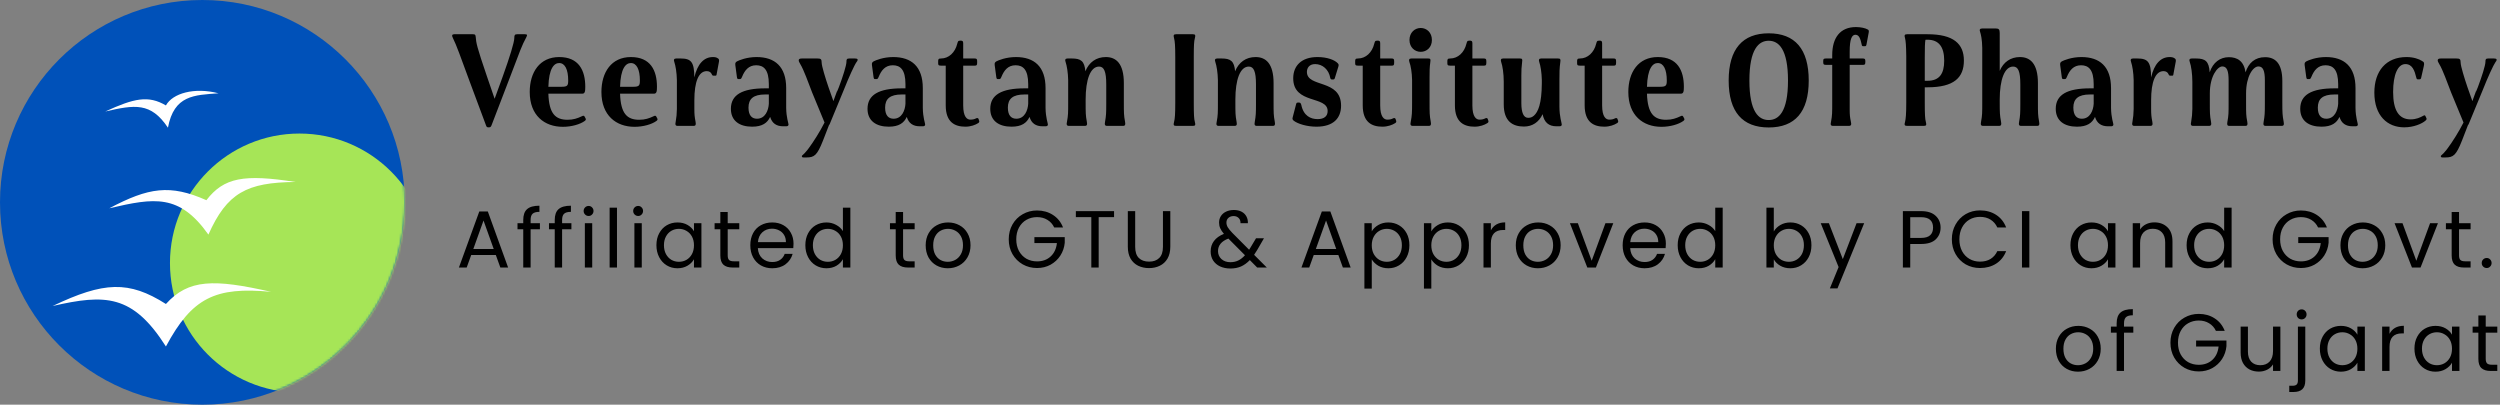 <svg xmlns="http://www.w3.org/2000/svg" width="1112" height="180" viewBox="0 0 1112 180" fill="none"><rect x="0" y="0" width="1112" height="180" fill="#808080" stroke="none"/><circle cx="90" cy="90" r="90" fill="#0051B9"></circle><mask id="mask0_285_62" style="mask-type:alpha" maskUnits="userSpaceOnUse" x="0" y="0" width="180" height="180"><circle cx="90" cy="90" r="90" fill="#0051B9"></circle></mask><g mask="url(#mask0_285_62)"><circle cx="133.2" cy="117.001" r="57.6" fill="#A6E557"></circle></g><path d="M120.6 129.812C95.716 127.418 85.387 132.479 73.8 154.112C59.009 130.864 46.813 130.762 23.4 136.112C46.211 125.23 57.309 124.746 73.8 135.212C83.885 124.052 95.202 124.047 120.6 129.812Z" fill="white"></path><path d="M131.4 80.947C109.805 81.127 100.984 85.759 92.7 104.347C79.764 86.158 68.741 87.941 48.6 92.647C66.123 83.381 75.627 81.89 91.8 89.047C99.608 78.924 108.518 77.368 131.4 80.947Z" fill="white"></path><path d="M97.201 41.499C86.4 42.301 77.4 42.301 74.701 56.799C67.078 45.38 59.91 46.588 46.8 49.599C59.661 43.702 65.964 42.285 73.8 46.899C76.76 41.514 86.4 38.701 97.201 41.499Z" fill="white"></path><path d="M226.564 35.062L218.618 55.768C218.328 56.406 218.154 56.638 217.516 56.638H217.168C216.588 56.638 216.414 56.406 216.182 55.768L209.048 36.628C204.756 24.97 203.074 20.156 201.45 16.908C200.87 15.806 201.044 15.226 202.03 15.226H210.324C211.426 15.226 211.484 15.516 211.6 16.444C211.832 19.17 211.948 20.388 216.646 34.134L220.01 43.936L223.664 33.902C226.738 25.318 228.768 18.822 228.768 16.85C228.768 15.632 228.942 15.226 230.102 15.226H233.466C234.626 15.226 234.568 15.632 234.104 16.56C231.958 20.62 231.668 21.664 226.564 35.062ZM248.732 25.376C257.432 25.376 260.332 31.292 260.332 38.6C260.332 40.746 260.158 41.674 258.94 41.674H243.918C244.208 50.49 246.992 53.274 252.444 53.274C255.054 53.274 256.852 52.636 258.824 51.708C259.462 51.36 259.81 51.418 260.042 51.882L260.39 52.52C260.738 53.1 260.622 53.39 260.1 53.796C258.012 55.304 254.242 56.406 250.356 56.406C242.178 56.406 235.624 51.36 235.624 40.92C235.624 32.104 240.09 25.376 248.732 25.376ZM248.732 28.044C246.47 28.044 244.15 30.364 243.918 38.6H249.718C252.386 38.6 252.734 38.078 252.734 35.816C252.734 30.886 251.284 28.044 248.732 28.044ZM280.618 25.376C289.318 25.376 292.218 31.292 292.218 38.6C292.218 40.746 292.044 41.674 290.826 41.674H275.804C276.094 50.49 278.878 53.274 284.33 53.274C286.94 53.274 288.738 52.636 290.71 51.708C291.348 51.36 291.696 51.418 291.928 51.882L292.276 52.52C292.624 53.1 292.508 53.39 291.986 53.796C289.898 55.304 286.128 56.406 282.242 56.406C274.064 56.406 267.51 51.36 267.51 40.92C267.51 32.104 271.976 25.376 280.618 25.376ZM280.618 28.044C278.356 28.044 276.036 30.364 275.804 38.6H281.604C284.272 38.6 284.62 38.078 284.62 35.816C284.62 30.886 283.17 28.044 280.618 28.044ZM308.387 56H301.485C300.383 56 300.267 55.42 300.557 54.086C300.905 52.056 301.021 50.838 301.079 48.46V35.642C301.021 32.336 300.499 29.204 299.919 27.522C299.571 26.594 299.803 26.014 300.789 26.014H302.703C307.401 26.014 308.793 27.522 308.851 34.424C310.185 28.508 313.085 25.376 317.087 25.376C317.957 25.376 318.653 25.492 319.233 25.898C319.755 26.188 319.929 26.536 319.813 27.348L318.769 32.974C318.711 33.496 318.595 33.67 318.189 33.67H317.493C317.087 33.67 316.855 33.612 316.623 33.09C316.275 32.162 315.463 31.64 314.361 31.64C310.765 31.64 308.851 36.338 308.851 44.574V48.46C308.851 50.838 308.967 52.056 309.373 54.086C309.605 55.42 309.547 56 308.387 56ZM349.692 56.174H348.358C345.342 56.174 343.428 54.84 342.558 51.998C341.34 54.666 339.078 56.348 334.554 56.348C328.928 56.348 325.1 53.738 325.1 48.402C325.1 42.196 330.088 39.296 340.354 39.296H341.978V37.44C341.978 30.944 339.658 29.03 336.352 29.03C332.988 29.03 331.248 31.292 330.088 34.134C329.682 35.062 329.566 35.178 329.044 35.178H328.406C328.058 35.178 327.884 35.004 327.768 34.192L327.072 28.972C326.956 27.986 327.188 27.696 327.826 27.29C328.696 26.826 332.118 25.376 336.526 25.376C344.646 25.376 349.692 29.61 349.692 39.18V47.996C349.75 52.346 350.736 54.782 350.736 55.362C350.736 55.884 350.388 56.174 349.692 56.174ZM332.93 47.88C332.93 51.418 334.496 52.81 336.7 52.81C340.354 52.81 341.804 49.156 341.978 46.14V42.022H340.354C335.076 42.022 332.93 43.994 332.93 47.88ZM375.397 39.818L368.959 55.42C368.901 55.478 368.843 55.536 368.785 55.536L366.059 62.554C363.449 69.166 362.173 70.036 358.693 70.036H357.417C356.837 70.036 356.663 69.804 356.663 69.514C356.663 68.992 357.301 69.05 359.157 66.672L359.853 65.744C361.709 63.25 364.725 58.552 366.755 54.492L361.245 41.152C359.505 36.686 357.591 31.176 355.967 28.508C355.503 27.754 355.271 27.232 355.271 26.826C355.271 26.246 355.735 26.014 356.721 26.014H363.565C365.131 26.014 365.479 26.304 365.479 27.928C365.479 29.32 367.161 34.83 368.495 38.716L370.699 44.98L371.279 43.356L372.323 40.514V40.746L373.135 38.774C374.933 34.018 376.499 29.03 376.499 27.522C376.499 26.42 376.615 26.014 377.775 26.014H380.269C381.371 26.014 382.009 26.362 380.965 27.638C380.037 28.914 377.427 34.656 375.397 39.818ZM410.463 56.174H409.129C406.113 56.174 404.199 54.84 403.329 51.998C402.111 54.666 399.849 56.348 395.325 56.348C389.699 56.348 385.871 53.738 385.871 48.402C385.871 42.196 390.859 39.296 401.125 39.296H402.749V37.44C402.749 30.944 400.429 29.03 397.123 29.03C393.759 29.03 392.019 31.292 390.859 34.134C390.453 35.062 390.337 35.178 389.815 35.178H389.177C388.829 35.178 388.655 35.004 388.539 34.192L387.843 28.972C387.727 27.986 387.959 27.696 388.597 27.29C389.467 26.826 392.889 25.376 397.297 25.376C405.417 25.376 410.463 29.61 410.463 39.18V47.996C410.521 52.346 411.507 54.782 411.507 55.362C411.507 55.884 411.159 56.174 410.463 56.174ZM393.701 47.88C393.701 51.418 395.267 52.81 397.471 52.81C401.125 52.81 402.575 49.156 402.749 46.14V42.022H401.125C395.847 42.022 393.701 43.994 393.701 47.88ZM418.572 26.014C421.994 26.014 424.836 23.346 425.764 19.518C426.054 18.648 425.996 18.068 427.098 18.068C428.142 18.068 428.432 18.242 428.432 19.286V26.014H433.478C434.406 26.014 434.638 26.246 434.638 27.232V27.87C434.638 29.03 434.406 29.204 433.478 29.204H428.432V46.894C428.432 51.998 430.114 53.216 431.622 53.216C432.782 53.216 433.536 52.984 434.174 52.636C434.696 52.404 435.044 52.462 435.276 52.926L435.392 53.332C435.682 53.97 435.682 54.376 435.16 54.724C433.826 55.594 431.738 56.348 429.418 56.348C424.778 56.348 420.66 54.434 420.66 46.894V29.204H418.572C417.296 29.204 417.296 28.798 417.296 27.928V27.29C417.296 26.362 417.412 26.014 418.572 26.014ZM465.06 56.174H463.726C460.71 56.174 458.796 54.84 457.926 51.998C456.708 54.666 454.446 56.348 449.922 56.348C444.296 56.348 440.468 53.738 440.468 48.402C440.468 42.196 445.456 39.296 455.722 39.296H457.346V37.44C457.346 30.944 455.026 29.03 451.72 29.03C448.356 29.03 446.616 31.292 445.456 34.134C445.05 35.062 444.934 35.178 444.412 35.178H443.774C443.426 35.178 443.252 35.004 443.136 34.192L442.44 28.972C442.324 27.986 442.556 27.696 443.194 27.29C444.064 26.826 447.486 25.376 451.894 25.376C460.014 25.376 465.06 29.61 465.06 39.18V47.996C465.118 52.346 466.104 54.782 466.104 55.362C466.104 55.884 465.756 56.174 465.06 56.174ZM448.298 47.88C448.298 51.418 449.864 52.81 452.068 52.81C455.722 52.81 457.172 49.156 457.346 46.14V42.022H455.722C450.444 42.022 448.298 43.994 448.298 47.88ZM499.424 56H492.522C491.362 56 491.304 55.42 491.536 54.086C492 51.476 492.058 50.258 492.058 46.256V37.498C492.058 31.814 491.072 29.61 488.868 29.61C484.982 29.61 482.894 35.468 482.894 44.226V45.502C482.894 50.2 482.894 51.302 483.416 54.086C483.648 55.42 483.59 56 482.43 56H475.528C474.426 56 474.31 55.42 474.6 54.086C475.122 51.302 475.122 50.2 475.122 45.502V35.642C475.064 32.336 474.542 29.204 473.962 27.522C473.614 26.594 473.846 26.014 474.832 26.014H476.746C480.748 26.014 482.372 27.116 482.778 31.698C484.402 27.696 487.592 25.376 491.884 25.376C496.408 25.376 499.888 28.218 499.888 36.976V45.502C499.888 50.2 499.888 51.302 500.41 54.086C500.642 55.42 500.584 56 499.424 56ZM523.165 15.226H530.589C531.749 15.226 531.807 15.69 531.459 17.082C531.111 18.242 530.995 20.272 530.995 25.028V45.966C530.995 50.954 531.111 52.984 531.459 54.144C531.807 55.536 531.749 56 530.589 56H523.165C521.947 56 521.889 55.536 522.237 54.144C522.585 52.926 522.759 50.838 522.759 45.56V25.666C522.759 20.388 522.585 18.3 522.237 17.082C521.889 15.69 521.947 15.226 523.165 15.226ZM566.026 56H559.124C557.964 56 557.906 55.42 558.138 54.086C558.602 51.476 558.66 50.258 558.66 46.256V37.498C558.66 31.814 557.674 29.61 555.47 29.61C551.584 29.61 549.496 35.468 549.496 44.226V45.502C549.496 50.2 549.496 51.302 550.018 54.086C550.25 55.42 550.192 56 549.032 56H542.13C541.028 56 540.912 55.42 541.202 54.086C541.724 51.302 541.724 50.2 541.724 45.502V35.642C541.666 32.336 541.144 29.204 540.564 27.522C540.216 26.594 540.448 26.014 541.434 26.014H543.348C547.35 26.014 548.974 27.116 549.38 31.698C551.004 27.696 554.194 25.376 558.486 25.376C563.01 25.376 566.49 28.218 566.49 36.976V45.502C566.49 50.2 566.49 51.302 567.012 54.086C567.244 55.42 567.186 56 566.026 56ZM586.069 52.984C589.027 52.984 590.535 51.65 590.535 49.388C590.535 42.428 575.223 46.546 575.223 34.83C575.223 29.262 578.877 25.376 586.011 25.376C590.303 25.376 593.667 26.652 595.059 28.16C595.465 28.624 595.523 28.914 595.291 29.668L593.725 34.772C593.609 35.12 593.435 35.352 592.971 35.352H592.507C592.159 35.352 591.811 35.236 591.695 34.656C591.057 30.944 588.273 28.508 584.967 28.508C582.357 28.508 581.313 30.248 581.313 31.988C581.313 39.122 596.509 35.004 596.509 47.01C596.509 52.578 593.087 56.348 585.547 56.348C581.313 56.348 577.253 55.072 575.513 53.738C574.933 53.274 574.759 52.926 574.991 52.172L576.499 46.372C576.673 45.734 576.789 45.618 577.427 45.618H577.775C578.123 45.618 578.587 45.676 578.819 46.662C579.805 51.534 582.995 52.984 586.069 52.984ZM604.054 26.014C607.476 26.014 610.318 23.346 611.246 19.518C611.536 18.648 611.478 18.068 612.58 18.068C613.624 18.068 613.914 18.242 613.914 19.286V26.014H618.96C619.888 26.014 620.12 26.246 620.12 27.232V27.87C620.12 29.03 619.888 29.204 618.96 29.204H613.914V46.894C613.914 51.998 615.596 53.216 617.104 53.216C618.264 53.216 619.018 52.984 619.656 52.636C620.178 52.404 620.526 52.462 620.758 52.926L620.874 53.332C621.164 53.97 621.164 54.376 620.642 54.724C619.308 55.594 617.22 56.348 614.9 56.348C610.26 56.348 606.142 54.434 606.142 46.894V29.204H604.054C602.778 29.204 602.778 28.798 602.778 27.928V27.29C602.778 26.362 602.894 26.014 604.054 26.014ZM627.748 26.014H635.288C636.274 26.014 636.39 26.362 636.216 27.522C635.868 29.958 635.868 31.814 635.868 34.25V45.502C635.868 50.2 635.868 51.302 636.39 54.086C636.622 55.42 636.564 56 635.404 56H628.502C627.342 56 627.226 55.42 627.516 54.086C628.038 51.302 628.096 50.2 628.096 45.502V35.584C628.038 32.278 627.516 29.204 626.878 27.522C626.588 26.594 626.762 26.014 627.748 26.014ZM636.912 17.778C636.912 21.084 634.592 23.056 631.924 23.056C629.314 23.056 626.936 21.084 626.936 17.778C626.936 14.472 629.314 12.442 631.924 12.442C634.592 12.442 636.912 14.472 636.912 17.778ZM645.057 26.014C648.479 26.014 651.321 23.346 652.249 19.518C652.539 18.648 652.481 18.068 653.583 18.068C654.627 18.068 654.917 18.242 654.917 19.286V26.014H659.963C660.891 26.014 661.123 26.246 661.123 27.232V27.87C661.123 29.03 660.891 29.204 659.963 29.204H654.917V46.894C654.917 51.998 656.599 53.216 658.107 53.216C659.267 53.216 660.021 52.984 660.659 52.636C661.181 52.404 661.529 52.462 661.761 52.926L661.877 53.332C662.167 53.97 662.167 54.376 661.645 54.724C660.311 55.594 658.223 56.348 655.903 56.348C651.263 56.348 647.145 54.434 647.145 46.894V29.204H645.057C643.781 29.204 643.781 28.798 643.781 27.928V27.29C643.781 26.362 643.897 26.014 645.057 26.014ZM685.513 26.014H692.995C694.039 26.014 694.213 26.362 694.039 27.522C693.633 30.422 693.633 32.22 693.633 35.468V47.3C693.633 52.056 694.677 54.724 694.677 55.362C694.677 55.884 694.387 56.174 693.633 56.174H692.299C688.877 56.174 686.847 54.434 686.151 50.78C684.527 54.318 681.627 56.29 677.857 56.29C672.753 56.29 668.867 53.912 668.867 46.43V36.396C668.867 32.742 668.345 29.32 667.707 27.522C667.417 26.594 667.591 26.014 668.577 26.014H676.059C677.103 26.014 677.219 26.362 677.045 27.522C676.755 29.784 676.697 31.35 676.697 33.554V45.908C676.697 50.084 677.683 52.404 679.713 52.404C680.641 52.404 681.395 52.23 682.323 51.418C684.121 49.794 685.745 46.256 685.803 37.034V35.584C685.745 32.278 685.223 29.204 684.643 27.522C684.353 26.594 684.527 26.014 685.513 26.014ZM702.769 26.014C706.191 26.014 709.033 23.346 709.961 19.518C710.251 18.648 710.193 18.068 711.295 18.068C712.339 18.068 712.629 18.242 712.629 19.286V26.014H717.675C718.603 26.014 718.835 26.246 718.835 27.232V27.87C718.835 29.03 718.603 29.204 717.675 29.204H712.629V46.894C712.629 51.998 714.311 53.216 715.819 53.216C716.979 53.216 717.733 52.984 718.371 52.636C718.893 52.404 719.241 52.462 719.473 52.926L719.589 53.332C719.879 53.97 719.879 54.376 719.357 54.724C718.023 55.594 715.935 56.348 713.615 56.348C708.975 56.348 704.857 54.434 704.857 46.894V29.204H702.769C701.493 29.204 701.493 28.798 701.493 27.928V27.29C701.493 26.362 701.609 26.014 702.769 26.014ZM737.386 25.376C746.086 25.376 748.986 31.292 748.986 38.6C748.986 40.746 748.812 41.674 747.594 41.674H732.572C732.862 50.49 735.646 53.274 741.098 53.274C743.708 53.274 745.506 52.636 747.478 51.708C748.116 51.36 748.464 51.418 748.696 51.882L749.044 52.52C749.392 53.1 749.276 53.39 748.754 53.796C746.666 55.304 742.896 56.406 739.01 56.406C730.832 56.406 724.278 51.36 724.278 40.92C724.278 32.104 728.744 25.376 737.386 25.376ZM737.386 28.044C735.124 28.044 732.804 30.364 732.572 38.6H738.372C741.04 38.6 741.388 38.078 741.388 35.816C741.388 30.886 739.938 28.044 737.386 28.044ZM786.717 14.82C798.375 14.82 804.523 21.78 804.523 35.816C804.523 49.852 798.375 56.696 786.717 56.696C775.117 56.696 768.911 49.852 768.911 35.816C768.911 21.78 775.117 14.82 786.717 14.82ZM786.717 53.39C791.125 53.39 795.301 49.852 795.301 35.816C795.301 21.78 791.125 18.126 786.717 18.126C782.309 18.126 778.133 21.78 778.133 35.816C778.133 49.852 782.309 53.39 786.717 53.39ZM812.245 26.014H814.971V24.506C814.971 16.792 818.509 12.036 825.527 12.036C827.789 12.036 829.819 12.558 830.689 13.08C831.269 13.37 831.327 13.66 831.211 14.414L830.225 19.75C830.109 20.388 829.877 20.562 829.529 20.562H828.833C828.369 20.562 828.137 20.388 828.079 19.808C827.557 17.488 827.035 15.458 825.295 15.458C823.671 15.458 822.743 17.43 822.743 22.94V26.014H828.543C829.471 26.014 829.703 26.246 829.703 27.232V27.522C829.703 28.682 829.471 28.856 828.543 28.856H822.743V48.924C822.743 51.012 822.859 52.172 823.265 54.086C823.555 55.42 823.497 56 822.279 56H815.435C814.217 56 814.159 55.42 814.449 54.086C814.971 51.302 814.971 50.2 814.971 45.502V28.856H812.245C811.143 28.856 810.969 28.624 810.969 27.58V27.29C810.969 26.246 811.085 26.014 812.245 26.014ZM848.31 15.226H857.358C868.958 15.226 873.54 19.518 873.54 26.942C873.54 34.482 869.19 38.832 857.358 38.832H856.14V45.56C856.14 50.838 856.256 52.926 856.604 54.144C856.952 55.536 856.894 56 855.676 56H848.31C847.092 56 846.976 55.536 847.382 54.144C847.672 52.926 847.904 50.838 847.904 45.56V25.028C847.846 20.272 847.672 18.242 847.382 17.082C846.976 15.69 847.092 15.226 848.31 15.226ZM856.952 17.662C856.778 17.662 856.604 17.662 856.43 17.72C856.198 18.996 856.14 21.2 856.14 25.666V35.932H857.358C862.636 35.932 864.782 32.8 864.782 27C864.782 20.852 862.404 17.662 857.3 17.662H856.952ZM906.006 56H899.104C897.944 56 897.886 55.42 898.118 54.086C898.582 51.476 898.64 50.258 898.64 46.256V37.498C898.64 31.814 897.712 29.61 895.45 29.61C891.622 29.61 889.476 35.468 889.476 44.226V45.502C889.476 50.2 889.534 51.302 890.056 54.086C890.288 55.42 890.23 56 889.07 56H882.168C881.008 56 880.95 55.42 881.182 54.086C881.704 51.302 881.704 50.2 881.704 45.502V21.316C881.646 17.488 881.124 15.342 880.718 14.066C880.37 13.196 880.718 12.674 881.588 12.674H887.852C889.07 12.674 889.476 13.138 889.476 14.704V31.524C891.1 27.638 894.29 25.376 898.466 25.376C902.99 25.376 906.47 28.218 906.47 36.976V45.502C906.47 50.2 906.47 51.302 906.992 54.086C907.224 55.42 907.166 56 906.006 56ZM938.988 56.174H937.654C934.638 56.174 932.724 54.84 931.854 51.998C930.636 54.666 928.374 56.348 923.85 56.348C918.224 56.348 914.396 53.738 914.396 48.402C914.396 42.196 919.384 39.296 929.65 39.296H931.274V37.44C931.274 30.944 928.954 29.03 925.648 29.03C922.284 29.03 920.544 31.292 919.384 34.134C918.978 35.062 918.862 35.178 918.34 35.178H917.702C917.354 35.178 917.18 35.004 917.064 34.192L916.368 28.972C916.252 27.986 916.484 27.696 917.122 27.29C917.992 26.826 921.414 25.376 925.822 25.376C933.942 25.376 938.988 29.61 938.988 39.18V47.996C939.046 52.346 940.032 54.782 940.032 55.362C940.032 55.884 939.684 56.174 938.988 56.174ZM922.226 47.88C922.226 51.418 923.792 52.81 925.996 52.81C929.65 52.81 931.1 49.156 931.274 46.14V42.022H929.65C924.372 42.022 922.226 43.994 922.226 47.88ZM956.358 56H949.456C948.354 56 948.238 55.42 948.528 54.086C948.876 52.056 948.992 50.838 949.05 48.46V35.642C948.992 32.336 948.47 29.204 947.89 27.522C947.542 26.594 947.774 26.014 948.76 26.014H950.674C955.372 26.014 956.764 27.522 956.822 34.424C958.156 28.508 961.056 25.376 965.058 25.376C965.928 25.376 966.624 25.492 967.204 25.898C967.726 26.188 967.9 26.536 967.784 27.348L966.74 32.974C966.682 33.496 966.566 33.67 966.16 33.67H965.464C965.058 33.67 964.826 33.612 964.594 33.09C964.246 32.162 963.434 31.64 962.332 31.64C958.736 31.64 956.822 36.338 956.822 44.574V48.46C956.822 50.838 956.938 52.056 957.344 54.086C957.576 55.42 957.518 56 956.358 56ZM1014.77 56H1007.87C1006.71 56 1006.65 55.42 1006.88 54.086C1007.35 51.476 1007.41 50.258 1007.41 46.256V35.7C1007.41 31.582 1006.65 29.552 1004.56 29.552C1002.13 29.552 999.055 33.96 999.055 41.5V46.256C999.055 50.258 999.055 51.476 999.577 54.086C999.809 55.42 999.751 56 998.649 56H991.689C990.587 56 990.529 55.42 990.761 54.086C991.283 51.302 991.283 50.2 991.283 45.502V35.7C991.283 31.64 990.587 29.552 988.499 29.552C986.295 29.552 982.931 33.96 982.931 41.5V45.502C982.931 50.2 982.931 51.302 983.453 54.086C983.685 55.42 983.627 56 982.467 56H975.565C974.463 56 974.347 55.42 974.637 54.086C974.985 52.056 975.101 50.838 975.159 48.46V36.396C975.159 32.858 974.637 29.32 973.999 27.522C973.651 26.594 973.883 26.014 974.869 26.014H976.783C980.959 26.014 982.525 27.232 982.873 32.162C984.323 27.754 987.513 25.434 991.399 25.434C995.111 25.434 998.069 27.116 998.823 32.162C1000.16 27.986 1003 25.434 1007.52 25.434C1011.87 25.434 1015.18 27.986 1015.18 36.048V45.502C1015.18 50.2 1015.24 51.302 1015.76 54.086C1015.99 55.42 1015.93 56 1014.77 56ZM1047.73 56.174H1046.4C1043.38 56.174 1041.47 54.84 1040.6 51.998C1039.38 54.666 1037.12 56.348 1032.59 56.348C1026.97 56.348 1023.14 53.738 1023.14 48.402C1023.14 42.196 1028.13 39.296 1038.39 39.296H1040.02V37.44C1040.02 30.944 1037.7 29.03 1034.39 29.03C1031.03 29.03 1029.29 31.292 1028.13 34.134C1027.72 35.062 1027.6 35.178 1027.08 35.178H1026.44C1026.1 35.178 1025.92 35.004 1025.81 34.192L1025.11 28.972C1024.99 27.986 1025.23 27.696 1025.86 27.29C1026.73 26.826 1030.16 25.376 1034.56 25.376C1042.68 25.376 1047.73 29.61 1047.73 39.18V47.996C1047.79 52.346 1048.77 54.782 1048.77 55.362C1048.77 55.884 1048.43 56.174 1047.73 56.174ZM1030.97 47.88C1030.97 51.418 1032.53 52.81 1034.74 52.81C1038.39 52.81 1039.84 49.156 1040.02 46.14V42.022H1038.39C1033.11 42.022 1030.97 43.994 1030.97 47.88ZM1064.46 40.92C1064.46 49.04 1067.01 53.1 1072.23 53.1C1074.79 53.1 1076.53 52.23 1077.8 51.534C1078.5 51.128 1078.67 51.244 1078.9 51.766L1079.25 52.52C1079.48 52.984 1079.31 53.216 1078.9 53.622C1077.28 55.072 1073.57 56.638 1069.39 56.638C1061.91 56.638 1056.11 51.476 1056.11 41.21C1056.11 31.582 1061.33 25.376 1070.44 25.376C1073.51 25.376 1075.95 26.246 1077.22 27.058C1078.38 27.638 1078.38 28.16 1078.09 29.494L1076.93 34.598C1076.82 35.12 1076.58 35.294 1076.06 35.294H1075.71C1075.08 35.294 1074.96 35.236 1074.79 34.598C1074.03 31.466 1073.05 28.508 1069.91 28.508C1066.55 28.508 1064.46 33.206 1064.46 40.92ZM1104.42 39.818L1097.98 55.42C1097.92 55.478 1097.86 55.536 1097.8 55.536L1095.08 62.554C1092.47 69.166 1091.19 70.036 1087.71 70.036H1086.44C1085.86 70.036 1085.68 69.804 1085.68 69.514C1085.68 68.992 1086.32 69.05 1088.18 66.672L1088.87 65.744C1090.73 63.25 1093.74 58.552 1095.77 54.492L1090.26 41.152C1088.52 36.686 1086.61 31.176 1084.99 28.508C1084.52 27.754 1084.29 27.232 1084.29 26.826C1084.29 26.246 1084.75 26.014 1085.74 26.014H1092.58C1094.15 26.014 1094.5 26.304 1094.5 27.928C1094.5 29.32 1096.18 34.83 1097.51 38.716L1099.72 44.98L1100.3 43.356L1101.34 40.514V40.746L1102.15 38.774C1103.95 34.018 1105.52 29.03 1105.52 27.522C1105.52 26.42 1105.63 26.014 1106.79 26.014H1109.29C1110.39 26.014 1111.03 26.362 1109.98 27.638C1109.06 28.914 1106.45 34.656 1104.42 39.818Z" fill="black"></path><path d="M220.541 113.42H209.597L207.581 119H204.125L213.197 94.052H216.977L226.013 119H222.557L220.541 113.42ZM219.605 110.756L215.069 98.084L210.533 110.756H219.605ZM240.155 101.972H236.015V119H232.739V101.972H230.183V99.272H232.739V97.868C232.739 95.66 233.303 94.052 234.431 93.044C235.583 92.012 237.419 91.496 239.939 91.496V94.232C238.499 94.232 237.479 94.52 236.879 95.096C236.303 95.648 236.015 96.572 236.015 97.868V99.272H240.155V101.972ZM254.162 101.972H250.022V119H246.746V101.972H244.19V99.272H246.746V97.868C246.746 95.66 247.31 94.052 248.438 93.044C249.59 92.012 251.426 91.496 253.946 91.496V94.232C252.506 94.232 251.486 94.52 250.886 95.096C250.31 95.648 250.022 96.572 250.022 97.868V99.272H254.162V101.972ZM261.834 96.068C261.21 96.068 260.682 95.852 260.25 95.42C259.818 94.988 259.602 94.46 259.602 93.836C259.602 93.212 259.818 92.684 260.25 92.252C260.682 91.82 261.21 91.604 261.834 91.604C262.434 91.604 262.938 91.82 263.346 92.252C263.778 92.684 263.994 93.212 263.994 93.836C263.994 94.46 263.778 94.988 263.346 95.42C262.938 95.852 262.434 96.068 261.834 96.068ZM263.418 99.272V119H260.142V99.272H263.418ZM274.437 92.36V119H271.161V92.36H274.437ZM283.873 96.068C283.249 96.068 282.721 95.852 282.289 95.42C281.857 94.988 281.641 94.46 281.641 93.836C281.641 93.212 281.857 92.684 282.289 92.252C282.721 91.82 283.249 91.604 283.873 91.604C284.473 91.604 284.977 91.82 285.385 92.252C285.817 92.684 286.033 93.212 286.033 93.836C286.033 94.46 285.817 94.988 285.385 95.42C284.977 95.852 284.473 96.068 283.873 96.068ZM285.457 99.272V119H282.181V99.272H285.457ZM291.976 109.064C291.976 107.048 292.384 105.284 293.2 103.772C294.016 102.236 295.132 101.048 296.548 100.208C297.988 99.368 299.584 98.948 301.336 98.948C303.064 98.948 304.564 99.32 305.836 100.064C307.108 100.808 308.056 101.744 308.68 102.872V99.272H311.992V119H308.68V115.328C308.032 116.48 307.06 117.44 305.764 118.208C304.492 118.952 303.004 119.324 301.3 119.324C299.548 119.324 297.964 118.892 296.548 118.028C295.132 117.164 294.016 115.952 293.2 114.392C292.384 112.832 291.976 111.056 291.976 109.064ZM308.68 109.1C308.68 107.612 308.38 106.316 307.78 105.212C307.18 104.108 306.364 103.268 305.332 102.692C304.324 102.092 303.208 101.792 301.984 101.792C300.76 101.792 299.644 102.08 298.636 102.656C297.628 103.232 296.824 104.072 296.224 105.176C295.624 106.28 295.324 107.576 295.324 109.064C295.324 110.576 295.624 111.896 296.224 113.024C296.824 114.128 297.628 114.98 298.636 115.58C299.644 116.156 300.76 116.444 301.984 116.444C303.208 116.444 304.324 116.156 305.332 115.58C306.364 114.98 307.18 114.128 307.78 113.024C308.38 111.896 308.68 110.588 308.68 109.1ZM323.684 101.972V113.6C323.684 114.56 323.888 115.244 324.296 115.652C324.704 116.036 325.412 116.228 326.42 116.228H328.832V119H325.88C324.056 119 322.688 118.58 321.776 117.74C320.864 116.9 320.408 115.52 320.408 113.6V101.972H317.852V99.272H320.408V94.304H323.684V99.272H328.832V101.972H323.684ZM352.961 108.38C352.961 109.004 352.925 109.664 352.853 110.36H337.085C337.205 112.304 337.865 113.828 339.065 114.932C340.289 116.012 341.765 116.552 343.493 116.552C344.909 116.552 346.085 116.228 347.021 115.58C347.981 114.908 348.653 114.02 349.037 112.916H352.565C352.037 114.812 350.981 116.36 349.397 117.56C347.813 118.736 345.845 119.324 343.493 119.324C341.621 119.324 339.941 118.904 338.453 118.064C336.989 117.224 335.837 116.036 334.997 114.5C334.157 112.94 333.737 111.14 333.737 109.1C333.737 107.06 334.145 105.272 334.961 103.736C335.777 102.2 336.917 101.024 338.381 100.208C339.869 99.368 341.573 98.948 343.493 98.948C345.365 98.948 347.021 99.356 348.461 100.172C349.901 100.988 351.005 102.116 351.773 103.556C352.565 104.972 352.961 106.58 352.961 108.38ZM349.577 107.696C349.577 106.448 349.301 105.38 348.749 104.492C348.197 103.58 347.441 102.896 346.481 102.44C345.545 101.96 344.501 101.72 343.349 101.72C341.693 101.72 340.277 102.248 339.101 103.304C337.949 104.36 337.289 105.824 337.121 107.696H349.577ZM358.222 109.064C358.222 107.048 358.63 105.284 359.446 103.772C360.262 102.236 361.378 101.048 362.794 100.208C364.234 99.368 365.842 98.948 367.618 98.948C369.154 98.948 370.582 99.308 371.902 100.028C373.222 100.724 374.23 101.648 374.926 102.8V92.36H378.238V119H374.926V115.292C374.278 116.468 373.318 117.44 372.046 118.208C370.774 118.952 369.286 119.324 367.582 119.324C365.83 119.324 364.234 118.892 362.794 118.028C361.378 117.164 360.262 115.952 359.446 114.392C358.63 112.832 358.222 111.056 358.222 109.064ZM374.926 109.1C374.926 107.612 374.626 106.316 374.026 105.212C373.426 104.108 372.61 103.268 371.578 102.692C370.57 102.092 369.454 101.792 368.23 101.792C367.006 101.792 365.89 102.08 364.882 102.656C363.874 103.232 363.07 104.072 362.47 105.176C361.87 106.28 361.57 107.576 361.57 109.064C361.57 110.576 361.87 111.896 362.47 113.024C363.07 114.128 363.874 114.98 364.882 115.58C365.89 116.156 367.006 116.444 368.23 116.444C369.454 116.444 370.57 116.156 371.578 115.58C372.61 114.98 373.426 114.128 374.026 113.024C374.626 111.896 374.926 110.588 374.926 109.1ZM401.687 101.972V113.6C401.687 114.56 401.891 115.244 402.299 115.652C402.707 116.036 403.415 116.228 404.423 116.228H406.835V119H403.883C402.059 119 400.691 118.58 399.779 117.74C398.867 116.9 398.411 115.52 398.411 113.6V101.972H395.855V99.272H398.411V94.304H401.687V99.272H406.835V101.972H401.687ZM421.569 119.324C419.721 119.324 418.041 118.904 416.529 118.064C415.041 117.224 413.865 116.036 413.001 114.5C412.161 112.94 411.741 111.14 411.741 109.1C411.741 107.084 412.173 105.308 413.037 103.772C413.925 102.212 415.125 101.024 416.637 100.208C418.149 99.368 419.841 98.948 421.713 98.948C423.585 98.948 425.277 99.368 426.789 100.208C428.301 101.024 429.489 102.2 430.353 103.736C431.241 105.272 431.685 107.06 431.685 109.1C431.685 111.14 431.229 112.94 430.317 114.5C429.429 116.036 428.217 117.224 426.681 118.064C425.145 118.904 423.441 119.324 421.569 119.324ZM421.569 116.444C422.745 116.444 423.849 116.168 424.881 115.616C425.913 115.064 426.741 114.236 427.365 113.132C428.013 112.028 428.337 110.684 428.337 109.1C428.337 107.516 428.025 106.172 427.401 105.068C426.777 103.964 425.961 103.148 424.953 102.62C423.945 102.068 422.853 101.792 421.677 101.792C420.477 101.792 419.373 102.068 418.365 102.62C417.381 103.148 416.589 103.964 415.989 105.068C415.389 106.172 415.089 107.516 415.089 109.1C415.089 110.708 415.377 112.064 415.953 113.168C416.553 114.272 417.345 115.1 418.329 115.652C419.313 116.18 420.393 116.444 421.569 116.444ZM468.918 101.18C468.222 99.716 467.214 98.588 465.894 97.796C464.574 96.98 463.038 96.572 461.286 96.572C459.534 96.572 457.95 96.98 456.534 97.796C455.142 98.588 454.038 99.74 453.222 101.252C452.43 102.74 452.034 104.468 452.034 106.436C452.034 108.404 452.43 110.132 453.222 111.62C454.038 113.108 455.142 114.26 456.534 115.076C457.95 115.868 459.534 116.264 461.286 116.264C463.734 116.264 465.75 115.532 467.334 114.068C468.918 112.604 469.842 110.624 470.106 108.128H460.098V105.464H473.598V107.984C473.406 110.048 472.758 111.944 471.654 113.672C470.55 115.376 469.098 116.732 467.298 117.74C465.498 118.724 463.494 119.216 461.286 119.216C458.958 119.216 456.834 118.676 454.914 117.596C452.994 116.492 451.47 114.968 450.342 113.024C449.238 111.08 448.686 108.884 448.686 106.436C448.686 103.988 449.238 101.792 450.342 99.848C451.47 97.88 452.994 96.356 454.914 95.276C456.834 94.172 458.958 93.62 461.286 93.62C463.95 93.62 466.302 94.28 468.342 95.6C470.406 96.92 471.906 98.78 472.842 101.18H468.918ZM495.533 93.908V96.572H488.693V119H485.417V96.572H478.541V93.908H495.533ZM504.93 93.908V109.784C504.93 112.016 505.47 113.672 506.55 114.752C507.654 115.832 509.178 116.372 511.122 116.372C513.042 116.372 514.542 115.832 515.622 114.752C516.726 113.672 517.278 112.016 517.278 109.784V93.908H520.554V109.748C520.554 111.836 520.134 113.6 519.294 115.04C518.454 116.456 517.314 117.512 515.874 118.208C514.458 118.904 512.862 119.252 511.086 119.252C509.31 119.252 507.702 118.904 506.262 118.208C504.846 117.512 503.718 116.456 502.878 115.04C502.062 113.6 501.654 111.836 501.654 109.748V93.908H504.93ZM559.196 119L555.92 115.688C554.696 116.96 553.388 117.908 551.996 118.532C550.604 119.132 549.032 119.432 547.28 119.432C545.552 119.432 544.016 119.12 542.672 118.496C541.352 117.872 540.32 116.984 539.576 115.832C538.856 114.68 538.496 113.336 538.496 111.8C538.496 110.048 538.988 108.512 539.972 107.192C540.98 105.848 542.456 104.792 544.4 104.024C543.632 103.112 543.08 102.272 542.744 101.504C542.408 100.736 542.24 99.896 542.24 98.984C542.24 97.928 542.504 96.98 543.032 96.14C543.584 95.276 544.364 94.604 545.372 94.124C546.38 93.644 547.544 93.404 548.864 93.404C550.16 93.404 551.288 93.656 552.248 94.16C553.208 94.664 553.928 95.372 554.408 96.284C554.888 97.172 555.104 98.168 555.056 99.272H551.78C551.804 98.288 551.528 97.52 550.952 96.968C550.376 96.392 549.632 96.104 548.72 96.104C547.76 96.104 546.98 96.38 546.38 96.932C545.804 97.46 545.516 98.144 545.516 98.984C545.516 99.704 545.708 100.4 546.092 101.072C546.5 101.744 547.172 102.572 548.108 103.556L555.596 111.08L556.244 110.072L558.692 105.968H562.22L559.268 111.08C558.86 111.8 558.38 112.556 557.828 113.348L563.48 119H559.196ZM547.28 116.624C548.576 116.624 549.74 116.372 550.772 115.868C551.828 115.364 552.824 114.584 553.76 113.528L546.38 106.112C543.308 107.288 541.772 109.148 541.772 111.692C541.772 113.108 542.276 114.284 543.284 115.22C544.316 116.156 545.648 116.624 547.28 116.624ZM595.299 113.42H584.355L582.339 119H578.883L587.955 94.052H591.735L600.771 119H597.315L595.299 113.42ZM594.363 110.756L589.827 98.084L585.291 110.756H594.363ZM610.161 102.908C610.809 101.78 611.769 100.844 613.041 100.1C614.337 99.332 615.837 98.948 617.541 98.948C619.293 98.948 620.877 99.368 622.293 100.208C623.733 101.048 624.861 102.236 625.677 103.772C626.493 105.284 626.901 107.048 626.901 109.064C626.901 111.056 626.493 112.832 625.677 114.392C624.861 115.952 623.733 117.164 622.293 118.028C620.877 118.892 619.293 119.324 617.541 119.324C615.861 119.324 614.373 118.952 613.077 118.208C611.805 117.44 610.833 116.492 610.161 115.364V128.36H606.885V99.272H610.161V102.908ZM623.553 109.064C623.553 107.576 623.253 106.28 622.653 105.176C622.053 104.072 621.237 103.232 620.205 102.656C619.197 102.08 618.081 101.792 616.857 101.792C615.657 101.792 614.541 102.092 613.509 102.692C612.501 103.268 611.685 104.12 611.061 105.248C610.461 106.352 610.161 107.636 610.161 109.1C610.161 110.588 610.461 111.896 611.061 113.024C611.685 114.128 612.501 114.98 613.509 115.58C614.541 116.156 615.657 116.444 616.857 116.444C618.081 116.444 619.197 116.156 620.205 115.58C621.237 114.98 622.053 114.128 622.653 113.024C623.253 111.896 623.553 110.576 623.553 109.064ZM636.649 102.908C637.297 101.78 638.257 100.844 639.529 100.1C640.825 99.332 642.325 98.948 644.029 98.948C645.781 98.948 647.365 99.368 648.781 100.208C650.221 101.048 651.349 102.236 652.165 103.772C652.981 105.284 653.389 107.048 653.389 109.064C653.389 111.056 652.981 112.832 652.165 114.392C651.349 115.952 650.221 117.164 648.781 118.028C647.365 118.892 645.781 119.324 644.029 119.324C642.349 119.324 640.861 118.952 639.565 118.208C638.293 117.44 637.321 116.492 636.649 115.364V128.36H633.373V99.272H636.649V102.908ZM650.041 109.064C650.041 107.576 649.741 106.28 649.141 105.176C648.541 104.072 647.725 103.232 646.693 102.656C645.685 102.08 644.569 101.792 643.345 101.792C642.145 101.792 641.029 102.092 639.997 102.692C638.989 103.268 638.173 104.12 637.549 105.248C636.949 106.352 636.649 107.636 636.649 109.1C636.649 110.588 636.949 111.896 637.549 113.024C638.173 114.128 638.989 114.98 639.997 115.58C641.029 116.156 642.145 116.444 643.345 116.444C644.569 116.444 645.685 116.156 646.693 115.58C647.725 114.98 648.541 114.128 649.141 113.024C649.741 111.896 650.041 110.576 650.041 109.064ZM663.137 102.476C663.713 101.348 664.529 100.472 665.585 99.848C666.665 99.224 667.973 98.912 669.509 98.912V102.296H668.645C664.973 102.296 663.137 104.288 663.137 108.272V119H659.861V99.272H663.137V102.476ZM684.055 119.324C682.207 119.324 680.527 118.904 679.015 118.064C677.527 117.224 676.351 116.036 675.487 114.5C674.647 112.94 674.227 111.14 674.227 109.1C674.227 107.084 674.659 105.308 675.523 103.772C676.411 102.212 677.611 101.024 679.123 100.208C680.635 99.368 682.327 98.948 684.199 98.948C686.071 98.948 687.763 99.368 689.275 100.208C690.787 101.024 691.975 102.2 692.839 103.736C693.727 105.272 694.171 107.06 694.171 109.1C694.171 111.14 693.715 112.94 692.803 114.5C691.915 116.036 690.703 117.224 689.167 118.064C687.631 118.904 685.927 119.324 684.055 119.324ZM684.055 116.444C685.231 116.444 686.335 116.168 687.367 115.616C688.399 115.064 689.227 114.236 689.851 113.132C690.499 112.028 690.823 110.684 690.823 109.1C690.823 107.516 690.511 106.172 689.887 105.068C689.263 103.964 688.447 103.148 687.439 102.62C686.431 102.068 685.339 101.792 684.163 101.792C682.963 101.792 681.859 102.068 680.851 102.62C679.867 103.148 679.075 103.964 678.475 105.068C677.875 106.172 677.575 107.516 677.575 109.1C677.575 110.708 677.863 112.064 678.439 113.168C679.039 114.272 679.831 115.1 680.815 115.652C681.799 116.18 682.879 116.444 684.055 116.444ZM707.982 115.976L714.102 99.272H717.594L709.854 119H706.038L698.298 99.272H701.826L707.982 115.976ZM740.978 108.38C740.978 109.004 740.942 109.664 740.87 110.36H725.102C725.222 112.304 725.882 113.828 727.082 114.932C728.306 116.012 729.782 116.552 731.51 116.552C732.926 116.552 734.102 116.228 735.038 115.58C735.998 114.908 736.67 114.02 737.054 112.916H740.582C740.054 114.812 738.998 116.36 737.414 117.56C735.83 118.736 733.862 119.324 731.51 119.324C729.638 119.324 727.958 118.904 726.47 118.064C725.006 117.224 723.854 116.036 723.014 114.5C722.174 112.94 721.754 111.14 721.754 109.1C721.754 107.06 722.162 105.272 722.978 103.736C723.794 102.2 724.934 101.024 726.398 100.208C727.886 99.368 729.59 98.948 731.51 98.948C733.382 98.948 735.038 99.356 736.478 100.172C737.918 100.988 739.022 102.116 739.79 103.556C740.582 104.972 740.978 106.58 740.978 108.38ZM737.594 107.696C737.594 106.448 737.318 105.38 736.766 104.492C736.214 103.58 735.458 102.896 734.498 102.44C733.562 101.96 732.518 101.72 731.366 101.72C729.71 101.72 728.294 102.248 727.118 103.304C725.966 104.36 725.306 105.824 725.138 107.696H737.594ZM746.238 109.064C746.238 107.048 746.646 105.284 747.462 103.772C748.278 102.236 749.394 101.048 750.81 100.208C752.25 99.368 753.858 98.948 755.634 98.948C757.17 98.948 758.598 99.308 759.918 100.028C761.238 100.724 762.246 101.648 762.942 102.8V92.36H766.254V119H762.942V115.292C762.294 116.468 761.334 117.44 760.062 118.208C758.79 118.952 757.302 119.324 755.598 119.324C753.846 119.324 752.25 118.892 750.81 118.028C749.394 117.164 748.278 115.952 747.462 114.392C746.646 112.832 746.238 111.056 746.238 109.064ZM762.942 109.1C762.942 107.612 762.642 106.316 762.042 105.212C761.442 104.108 760.626 103.268 759.594 102.692C758.586 102.092 757.47 101.792 756.246 101.792C755.022 101.792 753.906 102.08 752.898 102.656C751.89 103.232 751.086 104.072 750.486 105.176C749.886 106.28 749.586 107.576 749.586 109.064C749.586 110.576 749.886 111.896 750.486 113.024C751.086 114.128 751.89 114.98 752.898 115.58C753.906 116.156 755.022 116.444 756.246 116.444C757.47 116.444 758.586 116.156 759.594 115.58C760.626 114.98 761.442 114.128 762.042 113.024C762.642 111.896 762.942 110.588 762.942 109.1ZM788.984 102.944C789.656 101.768 790.64 100.808 791.936 100.064C793.232 99.32 794.708 98.948 796.364 98.948C798.14 98.948 799.736 99.368 801.152 100.208C802.568 101.048 803.684 102.236 804.5 103.772C805.316 105.284 805.724 107.048 805.724 109.064C805.724 111.056 805.316 112.832 804.5 114.392C803.684 115.952 802.556 117.164 801.116 118.028C799.7 118.892 798.116 119.324 796.364 119.324C794.66 119.324 793.16 118.952 791.864 118.208C790.592 117.464 789.632 116.516 788.984 115.364V119H785.708V92.36H788.984V102.944ZM802.376 109.064C802.376 107.576 802.076 106.28 801.476 105.176C800.876 104.072 800.06 103.232 799.028 102.656C798.02 102.08 796.904 101.792 795.68 101.792C794.48 101.792 793.364 102.092 792.332 102.692C791.324 103.268 790.508 104.12 789.884 105.248C789.284 106.352 788.984 107.636 788.984 109.1C788.984 110.588 789.284 111.896 789.884 113.024C790.508 114.128 791.324 114.98 792.332 115.58C793.364 116.156 794.48 116.444 795.68 116.444C796.904 116.444 798.02 116.156 799.028 115.58C800.06 114.98 800.876 114.128 801.476 113.024C802.076 111.896 802.376 110.576 802.376 109.064ZM829.188 99.272L817.308 128.288H813.924L817.812 118.784L809.856 99.272H813.492L819.684 115.256L825.804 99.272H829.188ZM863.175 101.252C863.175 103.34 862.455 105.08 861.015 106.472C859.599 107.84 857.427 108.524 854.499 108.524H849.675V119H846.399V93.908H854.499C857.331 93.908 859.479 94.592 860.943 95.96C862.431 97.328 863.175 99.092 863.175 101.252ZM854.499 105.824C856.323 105.824 857.667 105.428 858.531 104.636C859.395 103.844 859.827 102.716 859.827 101.252C859.827 98.156 858.051 96.608 854.499 96.608H849.675V105.824H854.499ZM868.183 106.436C868.183 103.988 868.735 101.792 869.839 99.848C870.943 97.88 872.443 96.344 874.339 95.24C876.259 94.136 878.383 93.584 880.711 93.584C883.447 93.584 885.835 94.244 887.875 95.564C889.915 96.884 891.403 98.756 892.339 101.18H888.415C887.719 99.668 886.711 98.504 885.391 97.688C884.095 96.872 882.535 96.464 880.711 96.464C878.959 96.464 877.387 96.872 875.995 97.688C874.603 98.504 873.511 99.668 872.719 101.18C871.927 102.668 871.531 104.42 871.531 106.436C871.531 108.428 871.927 110.18 872.719 111.692C873.511 113.18 874.603 114.332 875.995 115.148C877.387 115.964 878.959 116.372 880.711 116.372C882.535 116.372 884.095 115.976 885.391 115.184C886.711 114.368 887.719 113.204 888.415 111.692H892.339C891.403 114.092 889.915 115.952 887.875 117.272C885.835 118.568 883.447 119.216 880.711 119.216C878.383 119.216 876.259 118.676 874.339 117.596C872.443 116.492 870.943 114.968 869.839 113.024C868.735 111.08 868.183 108.884 868.183 106.436ZM902.651 93.908V119H899.375V93.908H902.651ZM920.928 109.064C920.928 107.048 921.336 105.284 922.152 103.772C922.968 102.236 924.084 101.048 925.5 100.208C926.94 99.368 928.536 98.948 930.288 98.948C932.016 98.948 933.516 99.32 934.788 100.064C936.06 100.808 937.008 101.744 937.632 102.872V99.272H940.944V119H937.632V115.328C936.984 116.48 936.012 117.44 934.716 118.208C933.444 118.952 931.956 119.324 930.252 119.324C928.5 119.324 926.916 118.892 925.5 118.028C924.084 117.164 922.968 115.952 922.152 114.392C921.336 112.832 920.928 111.056 920.928 109.064ZM937.632 109.1C937.632 107.612 937.332 106.316 936.732 105.212C936.132 104.108 935.316 103.268 934.284 102.692C933.276 102.092 932.16 101.792 930.936 101.792C929.712 101.792 928.596 102.08 927.588 102.656C926.58 103.232 925.776 104.072 925.176 105.176C924.576 106.28 924.276 107.576 924.276 109.064C924.276 110.576 924.576 111.896 925.176 113.024C925.776 114.128 926.58 114.98 927.588 115.58C928.596 116.156 929.712 116.444 930.936 116.444C932.16 116.444 933.276 116.156 934.284 115.58C935.316 114.98 936.132 114.128 936.732 113.024C937.332 111.896 937.632 110.588 937.632 109.1ZM958.252 98.912C960.652 98.912 962.596 99.644 964.084 101.108C965.572 102.548 966.316 104.636 966.316 107.372V119H963.076V107.84C963.076 105.872 962.584 104.372 961.6 103.34C960.616 102.284 959.272 101.756 957.568 101.756C955.84 101.756 954.46 102.296 953.428 103.376C952.42 104.456 951.916 106.028 951.916 108.092V119H948.64V99.272H951.916V102.08C952.564 101.072 953.44 100.292 954.544 99.74C955.672 99.188 956.908 98.912 958.252 98.912ZM972.604 109.064C972.604 107.048 973.012 105.284 973.828 103.772C974.644 102.236 975.76 101.048 977.176 100.208C978.616 99.368 980.224 98.948 982 98.948C983.536 98.948 984.964 99.308 986.284 100.028C987.604 100.724 988.612 101.648 989.308 102.8V92.36H992.62V119H989.308V115.292C988.66 116.468 987.7 117.44 986.428 118.208C985.156 118.952 983.668 119.324 981.964 119.324C980.212 119.324 978.616 118.892 977.176 118.028C975.76 117.164 974.644 115.952 973.828 114.392C973.012 112.832 972.604 111.056 972.604 109.064ZM989.308 109.1C989.308 107.612 989.008 106.316 988.408 105.212C987.808 104.108 986.992 103.268 985.96 102.692C984.952 102.092 983.836 101.792 982.612 101.792C981.388 101.792 980.272 102.08 979.264 102.656C978.256 103.232 977.452 104.072 976.852 105.176C976.252 106.28 975.952 107.576 975.952 109.064C975.952 110.576 976.252 111.896 976.852 113.024C977.452 114.128 978.256 114.98 979.264 115.58C980.272 116.156 981.388 116.444 982.612 116.444C983.836 116.444 984.952 116.156 985.96 115.58C986.992 114.98 987.808 114.128 988.408 113.024C989.008 111.896 989.308 110.588 989.308 109.1ZM1031.08 101.18C1030.39 99.716 1029.38 98.588 1028.06 97.796C1026.74 96.98 1025.2 96.572 1023.45 96.572C1021.7 96.572 1020.11 96.98 1018.7 97.796C1017.31 98.588 1016.2 99.74 1015.39 101.252C1014.59 102.74 1014.2 104.468 1014.2 106.436C1014.2 108.404 1014.59 110.132 1015.39 111.62C1016.2 113.108 1017.31 114.26 1018.7 115.076C1020.11 115.868 1021.7 116.264 1023.45 116.264C1025.9 116.264 1027.91 115.532 1029.5 114.068C1031.08 112.604 1032.01 110.624 1032.27 108.128H1022.26V105.464H1035.76V107.984C1035.57 110.048 1034.92 111.944 1033.82 113.672C1032.71 115.376 1031.26 116.732 1029.46 117.74C1027.66 118.724 1025.66 119.216 1023.45 119.216C1021.12 119.216 1019 118.676 1017.08 117.596C1015.16 116.492 1013.63 114.968 1012.51 113.024C1011.4 111.08 1010.85 108.884 1010.85 106.436C1010.85 103.988 1011.4 101.792 1012.51 99.848C1013.63 97.88 1015.16 96.356 1017.08 95.276C1019 94.172 1021.12 93.62 1023.45 93.62C1026.11 93.62 1028.47 94.28 1030.51 95.6C1032.57 96.92 1034.07 98.78 1035.01 101.18H1031.08ZM1050.86 119.324C1049.01 119.324 1047.33 118.904 1045.82 118.064C1044.33 117.224 1043.15 116.036 1042.29 114.5C1041.45 112.94 1041.03 111.14 1041.03 109.1C1041.03 107.084 1041.46 105.308 1042.33 103.772C1043.21 102.212 1044.41 101.024 1045.93 100.208C1047.44 99.368 1049.13 98.948 1051 98.948C1052.87 98.948 1054.57 99.368 1056.08 100.208C1057.59 101.024 1058.78 102.2 1059.64 103.736C1060.53 105.272 1060.97 107.06 1060.97 109.1C1060.97 111.14 1060.52 112.94 1059.61 114.5C1058.72 116.036 1057.51 117.224 1055.97 118.064C1054.43 118.904 1052.73 119.324 1050.86 119.324ZM1050.86 116.444C1052.03 116.444 1053.14 116.168 1054.17 115.616C1055.2 115.064 1056.03 114.236 1056.65 113.132C1057.3 112.028 1057.63 110.684 1057.63 109.1C1057.63 107.516 1057.31 106.172 1056.69 105.068C1056.07 103.964 1055.25 103.148 1054.24 102.62C1053.23 102.068 1052.14 101.792 1050.97 101.792C1049.77 101.792 1048.66 102.068 1047.65 102.62C1046.67 103.148 1045.88 103.964 1045.28 105.068C1044.68 106.172 1044.38 107.516 1044.38 109.1C1044.38 110.708 1044.67 112.064 1045.24 113.168C1045.84 114.272 1046.63 115.1 1047.62 115.652C1048.6 116.18 1049.68 116.444 1050.86 116.444ZM1074.78 115.976L1080.9 99.272H1084.4L1076.66 119H1072.84L1065.1 99.272H1068.63L1074.78 115.976ZM1093.78 101.972V113.6C1093.78 114.56 1093.98 115.244 1094.39 115.652C1094.8 116.036 1095.5 116.228 1096.51 116.228H1098.92V119H1095.97C1094.15 119 1092.78 118.58 1091.87 117.74C1090.96 116.9 1090.5 115.52 1090.5 113.6V101.972H1087.94V99.272H1090.5V94.304H1093.78V99.272H1098.92V101.972H1093.78ZM1106.1 119.216C1105.47 119.216 1104.95 119 1104.51 118.568C1104.08 118.136 1103.87 117.608 1103.87 116.984C1103.87 116.36 1104.08 115.832 1104.51 115.4C1104.95 114.968 1105.47 114.752 1106.1 114.752C1106.7 114.752 1107.2 114.968 1107.61 115.4C1108.04 115.832 1108.26 116.36 1108.26 116.984C1108.26 117.608 1108.04 118.136 1107.61 118.568C1107.2 119 1106.7 119.216 1106.1 119.216ZM924.288 165.324C922.44 165.324 920.76 164.904 919.248 164.064C917.76 163.224 916.584 162.036 915.72 160.5C914.88 158.94 914.46 157.14 914.46 155.1C914.46 153.084 914.892 151.308 915.756 149.772C916.644 148.212 917.844 147.024 919.356 146.208C920.868 145.368 922.56 144.948 924.432 144.948C926.304 144.948 927.996 145.368 929.508 146.208C931.02 147.024 932.208 148.2 933.072 149.736C933.96 151.272 934.404 153.06 934.404 155.1C934.404 157.14 933.948 158.94 933.036 160.5C932.148 162.036 930.936 163.224 929.4 164.064C927.864 164.904 926.16 165.324 924.288 165.324ZM924.288 162.444C925.464 162.444 926.568 162.168 927.6 161.616C928.632 161.064 929.46 160.236 930.084 159.132C930.732 158.028 931.056 156.684 931.056 155.1C931.056 153.516 930.744 152.172 930.12 151.068C929.496 149.964 928.68 149.148 927.672 148.62C926.664 148.068 925.572 147.792 924.396 147.792C923.196 147.792 922.092 148.068 921.084 148.62C920.1 149.148 919.308 149.964 918.708 151.068C918.108 152.172 917.808 153.516 917.808 155.1C917.808 156.708 918.096 158.064 918.672 159.168C919.272 160.272 920.064 161.1 921.048 161.652C922.032 162.18 923.112 162.444 924.288 162.444ZM948.899 147.972H944.759V165H941.483V147.972H938.927V145.272H941.483V143.868C941.483 141.66 942.047 140.052 943.175 139.044C944.327 138.012 946.163 137.496 948.683 137.496V140.232C947.243 140.232 946.223 140.52 945.623 141.096C945.047 141.648 944.759 142.572 944.759 143.868V145.272H948.899V147.972ZM985.644 147.18C984.948 145.716 983.94 144.588 982.62 143.796C981.3 142.98 979.764 142.572 978.012 142.572C976.26 142.572 974.676 142.98 973.26 143.796C971.868 144.588 970.764 145.74 969.948 147.252C969.156 148.74 968.76 150.468 968.76 152.436C968.76 154.404 969.156 156.132 969.948 157.62C970.764 159.108 971.868 160.26 973.26 161.076C974.676 161.868 976.26 162.264 978.012 162.264C980.46 162.264 982.476 161.532 984.06 160.068C985.644 158.604 986.568 156.624 986.832 154.128H976.824V151.464H990.324V153.984C990.132 156.048 989.484 157.944 988.38 159.672C987.276 161.376 985.824 162.732 984.024 163.74C982.224 164.724 980.22 165.216 978.012 165.216C975.684 165.216 973.56 164.676 971.64 163.596C969.72 162.492 968.196 160.968 967.068 159.024C965.964 157.08 965.412 154.884 965.412 152.436C965.412 149.988 965.964 147.792 967.068 145.848C968.196 143.88 969.72 142.356 971.64 141.276C973.56 140.172 975.684 139.62 978.012 139.62C980.676 139.62 983.028 140.28 985.068 141.6C987.132 142.92 988.632 144.78 989.568 147.18H985.644ZM1014.31 145.272V165H1011.04V162.084C1010.41 163.092 1009.54 163.884 1008.41 164.46C1007.3 165.012 1006.08 165.288 1004.74 165.288C1003.2 165.288 1001.82 164.976 1000.6 164.352C999.372 163.704 998.4 162.744 997.68 161.472C996.984 160.2 996.636 158.652 996.636 156.828V145.272H999.876V156.396C999.876 158.34 1000.37 159.84 1001.35 160.896C1002.34 161.928 1003.68 162.444 1005.38 162.444C1007.14 162.444 1008.52 161.904 1009.52 160.824C1010.53 159.744 1011.04 158.172 1011.04 156.108V145.272H1014.31ZM1023.77 142.068C1023.14 142.068 1022.62 141.852 1022.18 141.42C1021.78 140.988 1021.57 140.46 1021.57 139.836C1021.57 139.212 1021.78 138.684 1022.18 138.252C1022.62 137.82 1023.14 137.604 1023.77 137.604C1024.39 137.604 1024.91 137.82 1025.32 138.252C1025.75 138.684 1025.96 139.212 1025.96 139.836C1025.96 140.46 1025.75 140.988 1025.32 141.42C1024.91 141.852 1024.39 142.068 1023.77 142.068ZM1025.39 169.284C1025.39 171.036 1024.94 172.32 1024.06 173.136C1023.17 173.952 1021.87 174.36 1020.17 174.36H1018.26V171.588H1019.63C1020.54 171.588 1021.18 171.408 1021.54 171.048C1021.92 170.688 1022.11 170.076 1022.11 169.212V145.272H1025.39V169.284ZM1031.87 155.064C1031.87 153.048 1032.28 151.284 1033.09 149.772C1033.91 148.236 1035.02 147.048 1036.44 146.208C1037.88 145.368 1039.48 144.948 1041.23 144.948C1042.96 144.948 1044.46 145.32 1045.73 146.064C1047 146.808 1047.95 147.744 1048.57 148.872V145.272H1051.88V165H1048.57V161.328C1047.92 162.48 1046.95 163.44 1045.66 164.208C1044.38 164.952 1042.9 165.324 1041.19 165.324C1039.44 165.324 1037.86 164.892 1036.44 164.028C1035.02 163.164 1033.91 161.952 1033.09 160.392C1032.28 158.832 1031.87 157.056 1031.87 155.064ZM1048.57 155.1C1048.57 153.612 1048.27 152.316 1047.67 151.212C1047.07 150.108 1046.26 149.268 1045.22 148.692C1044.22 148.092 1043.1 147.792 1041.88 147.792C1040.65 147.792 1039.54 148.08 1038.53 148.656C1037.52 149.232 1036.72 150.072 1036.12 151.176C1035.52 152.28 1035.22 153.576 1035.22 155.064C1035.22 156.576 1035.52 157.896 1036.12 159.024C1036.72 160.128 1037.52 160.98 1038.53 161.58C1039.54 162.156 1040.65 162.444 1041.88 162.444C1043.1 162.444 1044.22 162.156 1045.22 161.58C1046.26 160.98 1047.07 160.128 1047.67 159.024C1048.27 157.896 1048.57 156.588 1048.57 155.1ZM1062.86 148.476C1063.43 147.348 1064.25 146.472 1065.3 145.848C1066.38 145.224 1067.69 144.912 1069.23 144.912V148.296H1068.36C1064.69 148.296 1062.86 150.288 1062.86 154.272V165H1059.58V145.272H1062.86V148.476ZM1073.95 155.064C1073.95 153.048 1074.35 151.284 1075.17 149.772C1075.99 148.236 1077.1 147.048 1078.52 146.208C1079.96 145.368 1081.55 144.948 1083.31 144.948C1085.03 144.948 1086.53 145.32 1087.81 146.064C1089.08 146.808 1090.03 147.744 1090.65 148.872V145.272H1093.96V165H1090.65V161.328C1090 162.48 1089.03 163.44 1087.73 164.208C1086.46 164.952 1084.97 165.324 1083.27 165.324C1081.52 165.324 1079.93 164.892 1078.52 164.028C1077.1 163.164 1075.99 161.952 1075.17 160.392C1074.35 158.832 1073.95 157.056 1073.95 155.064ZM1090.65 155.1C1090.65 153.612 1090.35 152.316 1089.75 151.212C1089.15 150.108 1088.33 149.268 1087.3 148.692C1086.29 148.092 1085.18 147.792 1083.95 147.792C1082.73 147.792 1081.61 148.08 1080.61 148.656C1079.6 149.232 1078.79 150.072 1078.19 151.176C1077.59 152.28 1077.29 153.576 1077.29 155.064C1077.29 156.576 1077.59 157.896 1078.19 159.024C1078.79 160.128 1079.6 160.98 1080.61 161.58C1081.61 162.156 1082.73 162.444 1083.95 162.444C1085.18 162.444 1086.29 162.156 1087.3 161.58C1088.33 160.98 1089.15 160.128 1089.75 159.024C1090.35 157.896 1090.65 156.588 1090.65 155.1ZM1105.65 147.972V159.6C1105.65 160.56 1105.86 161.244 1106.27 161.652C1106.67 162.036 1107.38 162.228 1108.39 162.228H1110.8V165H1107.85C1106.03 165 1104.66 164.58 1103.75 163.74C1102.83 162.9 1102.38 161.52 1102.38 159.6V147.972H1099.82V145.272H1102.38V140.304H1105.65V145.272H1110.8V147.972H1105.65Z" fill="black"></path></svg>